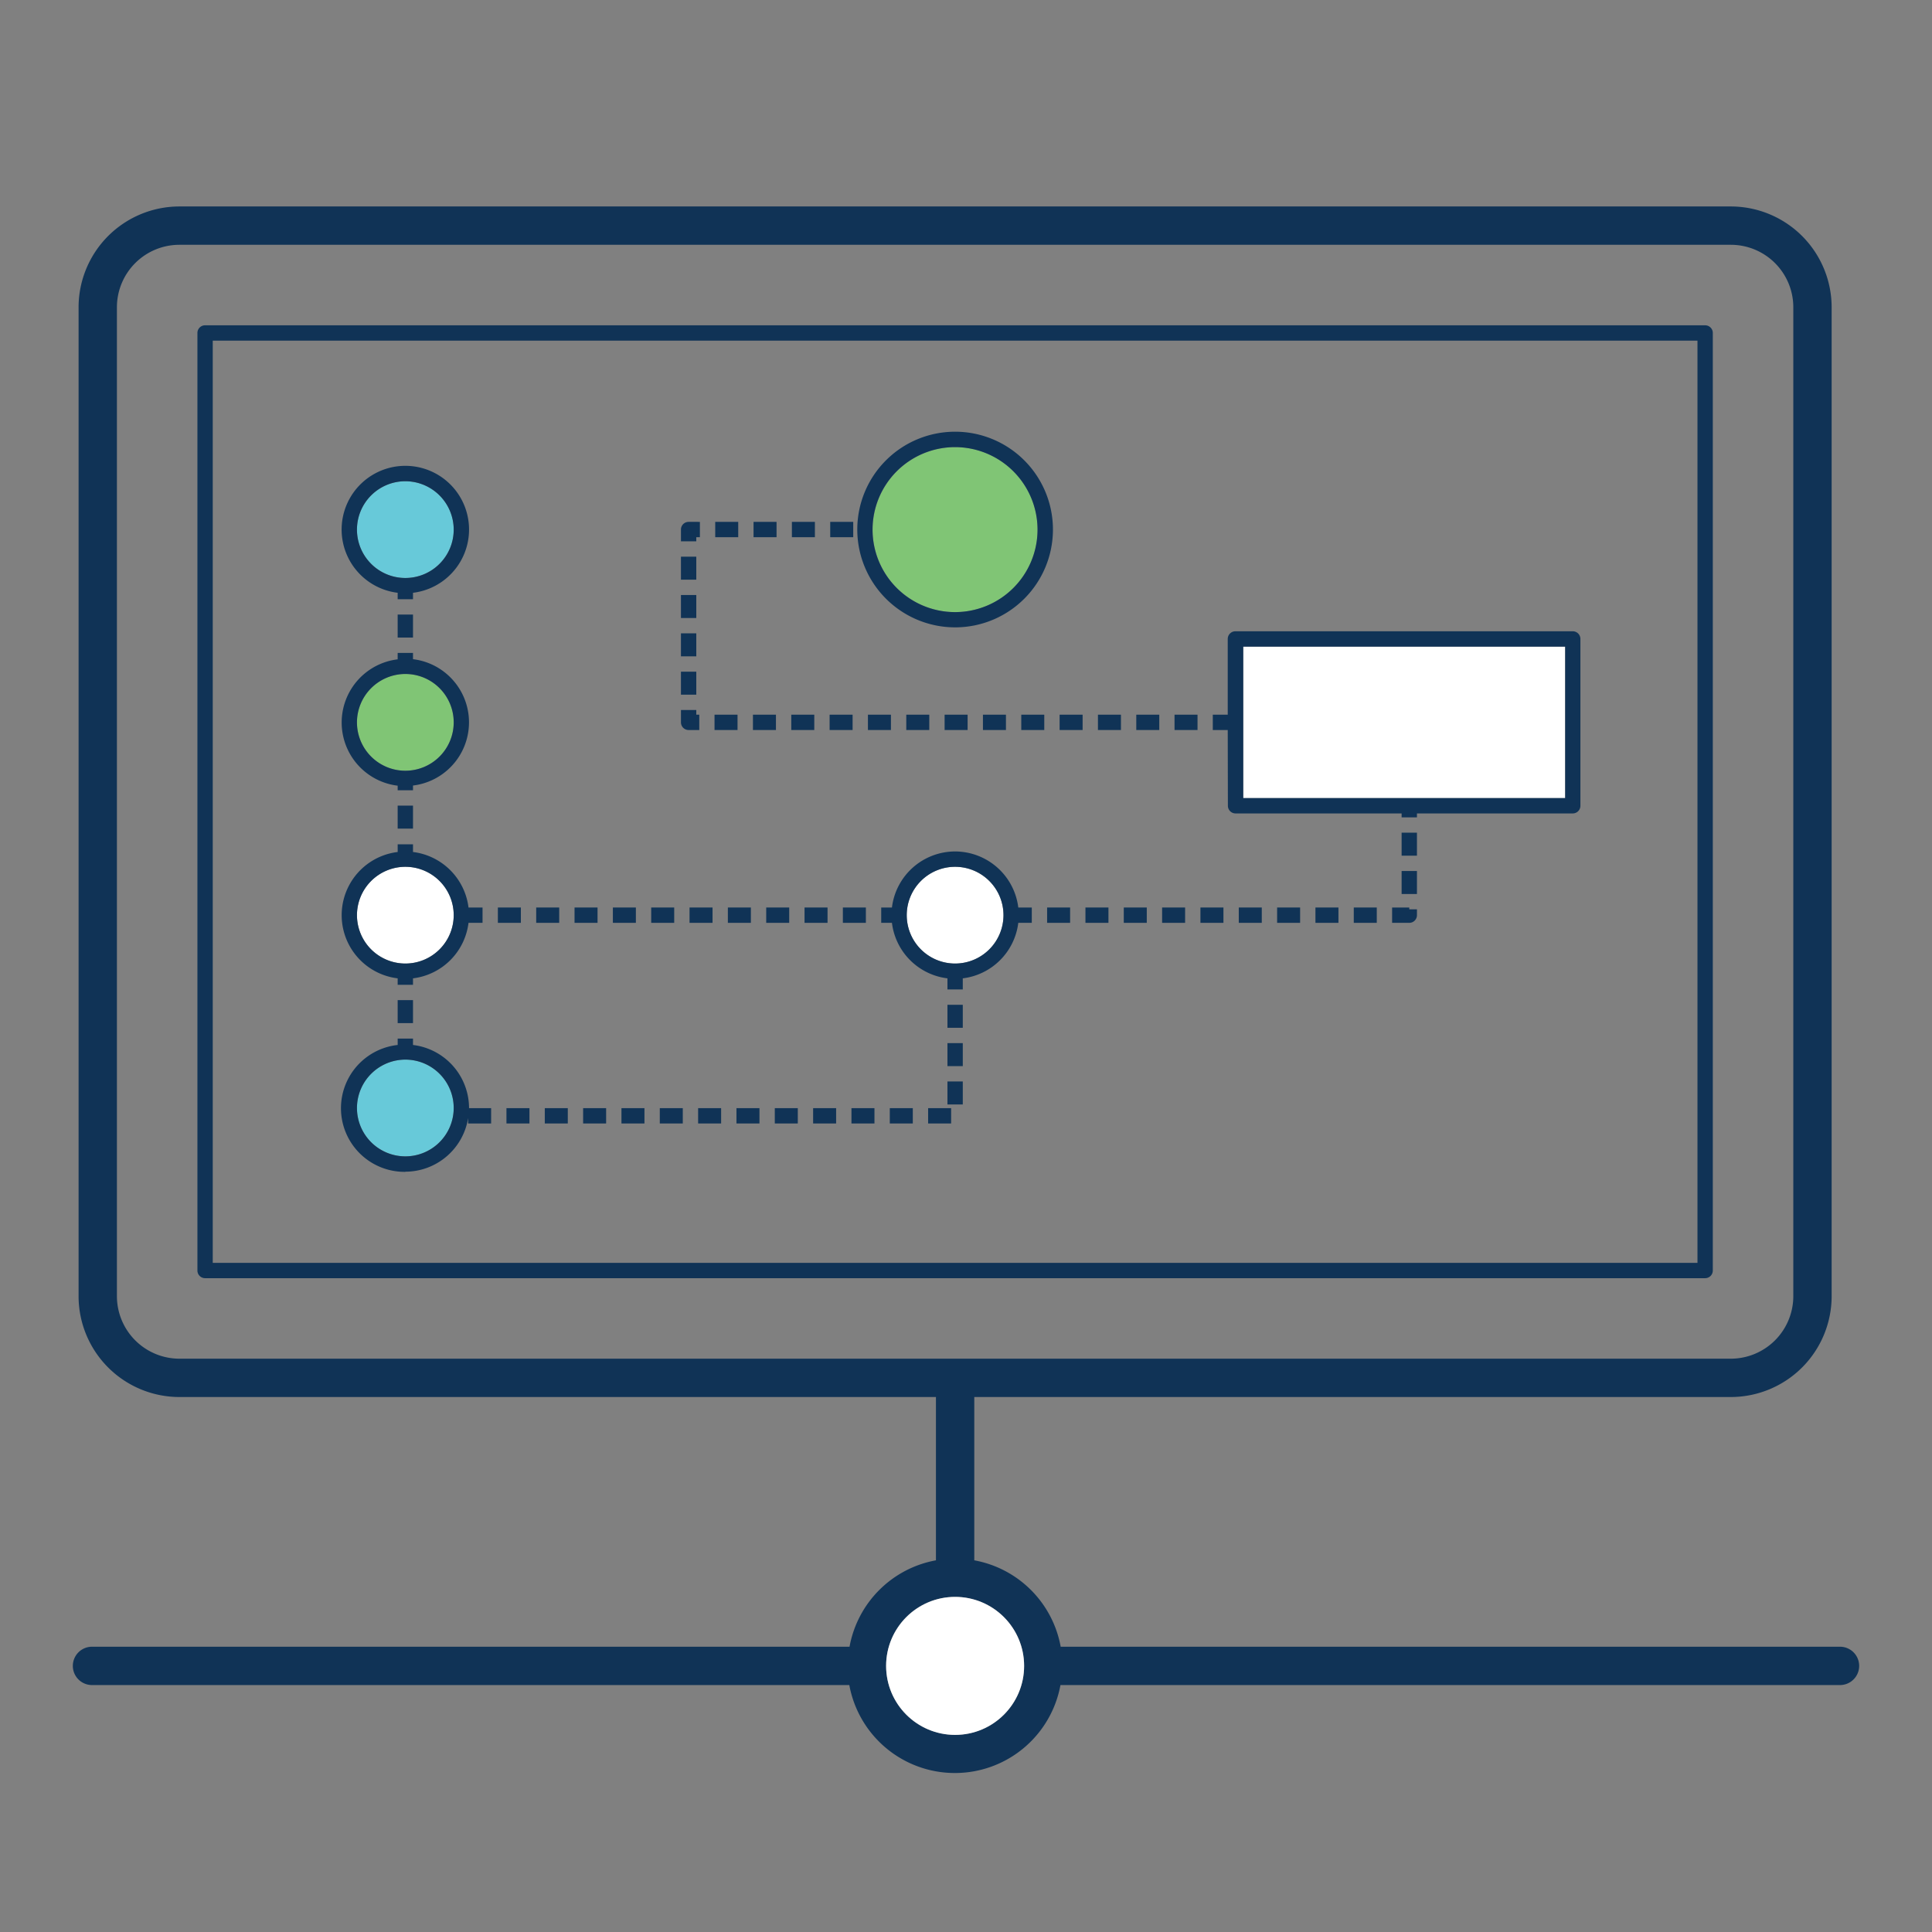 <svg id="Layer_1" data-name="Layer 1" xmlns="http://www.w3.org/2000/svg" viewBox="0 0 252 252"><rect x="0" y="0" width="252" height="252" fill="#808080" stroke="none"/><defs><style>.cls-1{fill:#103356;}.cls-2{fill:#fff;}.cls-3{fill:#67c9d9;}.cls-4{fill:#80c575;}</style></defs><path class="cls-1" d="M240,214.79H138.35a14,14,0,0,0-11.27-11.27v-21.3h98.69a13.16,13.16,0,0,0,13.14-13.15v-129a13.16,13.16,0,0,0-13.14-13.14H23.39A13.16,13.16,0,0,0,10.25,40.07v129a13.16,13.16,0,0,0,13.14,13.15h98.69v21.3a14,14,0,0,0-11.27,11.27H12a2.5,2.5,0,0,0,0,5h98.78a14,14,0,0,0,27.54,0H240a2.5,2.5,0,0,0,0-5ZM15.25,169.07v-129a8.15,8.15,0,0,1,8.14-8.14H225.77a8.15,8.15,0,0,1,8.14,8.14v129a8.16,8.16,0,0,1-8.14,8.15H23.39A8.16,8.16,0,0,1,15.25,169.07Zm118.33,48.22a9,9,0,1,1-9-9A9,9,0,0,1,133.58,217.29Z"/><path class="cls-1" d="M223.41,165.72V43.43a1,1,0,0,0-1-1H26.75a1,1,0,0,0-1,1V165.72a1,1,0,0,0,1,1H222.41A1,1,0,0,0,223.41,165.72Zm-2-1H27.75V44.43H221.41Z"/><circle class="cls-2" cx="124.58" cy="217.29" r="9"/><rect class="cls-1" x="51.87" y="80.16" width="2" height="3"/><rect class="cls-1" x="51.87" y="130.45" width="2" height="3"/><rect class="cls-1" x="51.87" y="105.08" width="2" height="3"/><path class="cls-1" d="M90.82,70.07h.47v-2H89.82a1,1,0,0,0-1,1v1.54h2Z"/><rect class="cls-1" x="88.82" y="72.61" width="2" height="3"/><rect class="cls-1" x="88.82" y="77.61" width="2" height="3"/><rect class="cls-1" x="88.82" y="82.61" width="2" height="3"/><path class="cls-1" d="M89.82,95.22h1.39v-2h-.39v-.61h-2v1.61A1,1,0,0,0,89.82,95.22Z"/><rect class="cls-1" x="176.58" y="118.37" width="3" height="2"/><rect class="cls-1" x="151.58" y="118.37" width="3" height="2"/><rect class="cls-1" x="148.21" y="93.22" width="3" height="2"/><rect class="cls-1" x="146.58" y="118.37" width="3" height="2"/><rect class="cls-1" x="143.21" y="93.22" width="3" height="2"/><rect class="cls-1" x="171.58" y="118.37" width="3" height="2"/><rect class="cls-1" x="182.82" y="113.61" width="2" height="3"/><rect class="cls-1" x="156.58" y="118.37" width="3" height="2"/><rect class="cls-1" x="182.82" y="108.61" width="2" height="3"/><rect class="cls-1" x="153.2" y="93.22" width="3" height="2"/><rect class="cls-1" x="141.58" y="118.37" width="3" height="2"/><rect class="cls-1" x="103.21" y="93.22" width="3" height="2"/><rect class="cls-1" x="103.29" y="68.07" width="3" height="2"/><rect class="cls-1" x="98.21" y="93.22" width="3" height="2"/><rect class="cls-1" x="108.21" y="93.22" width="3" height="2"/><rect class="cls-1" x="138.21" y="93.22" width="3" height="2"/><rect class="cls-1" x="108.29" y="68.07" width="3" height="2"/><path class="cls-1" d="M183.82,118.37h-2.24v2h2.24a1,1,0,0,0,1-1v-.76h-1Z"/><rect class="cls-1" x="118.21" y="93.22" width="3" height="2"/><rect class="cls-1" x="128.21" y="93.22" width="3" height="2"/><rect class="cls-1" x="93.29" y="68.07" width="3" height="2"/><rect class="cls-1" x="123.21" y="93.22" width="3" height="2"/><rect class="cls-1" x="113.21" y="93.22" width="3" height="2"/><rect class="cls-1" x="98.29" y="68.07" width="3" height="2"/><rect class="cls-1" x="93.2" y="93.22" width="3" height="2"/><rect class="cls-1" x="133.21" y="93.22" width="3" height="2"/><rect class="cls-1" x="88.82" y="87.61" width="2" height="3"/><rect class="cls-1" x="166.58" y="118.37" width="3" height="2"/><rect class="cls-1" x="161.58" y="118.37" width="3" height="2"/><rect class="cls-1" x="136.58" y="118.37" width="3" height="2"/><rect class="cls-1" x="94.94" y="118.37" width="3" height="2"/><rect class="cls-1" x="109.94" y="118.37" width="3" height="2"/><rect class="cls-1" x="89.94" y="118.37" width="3" height="2"/><rect class="cls-1" x="99.94" y="118.37" width="3" height="2"/><rect class="cls-1" x="104.94" y="118.37" width="3" height="2"/><rect class="cls-1" x="64.94" y="118.37" width="3" height="2"/><rect class="cls-1" x="69.94" y="118.37" width="3" height="2"/><rect class="cls-1" x="79.94" y="118.37" width="3" height="2"/><rect class="cls-1" x="84.94" y="118.37" width="3" height="2"/><rect class="cls-1" x="74.94" y="118.37" width="3" height="2"/><rect class="cls-1" x="116.06" y="144.54" width="3" height="2"/><rect class="cls-1" x="111.06" y="144.54" width="3" height="2"/><rect class="cls-1" x="66.06" y="144.54" width="3" height="2"/><rect class="cls-1" x="123.58" y="141.06" width="2" height="3"/><rect class="cls-1" x="123.58" y="131.06" width="2" height="3"/><rect class="cls-1" x="123.58" y="136.06" width="2" height="3"/><rect class="cls-1" x="121.06" y="144.54" width="3" height="2"/><rect class="cls-1" x="86.06" y="144.54" width="3" height="2"/><rect class="cls-1" x="71.06" y="144.54" width="3" height="2"/><rect class="cls-1" x="91.06" y="144.54" width="3" height="2"/><rect class="cls-1" x="96.06" y="144.54" width="3" height="2"/><rect class="cls-1" x="106.06" y="144.54" width="3" height="2"/><rect class="cls-1" x="101.06" y="144.54" width="3" height="2"/><rect class="cls-1" x="76.06" y="144.54" width="3" height="2"/><rect class="cls-1" x="81.06" y="144.54" width="3" height="2"/><path class="cls-3" d="M46.56,69.07a6.31,6.31,0,1,0,6.31-6.3A6.32,6.32,0,0,0,46.56,69.07Z"/><path class="cls-1" d="M51.87,77.32v.84h2v-.84a8.31,8.31,0,1,0-2,0Zm7.31-8.25a6.31,6.31,0,1,1-6.31-6.3A6.32,6.32,0,0,1,59.18,69.07Z"/><path class="cls-4" d="M46.56,94.22a6.31,6.31,0,1,0,6.31-6.31A6.32,6.32,0,0,0,46.56,94.22Z"/><path class="cls-1" d="M51.87,102.46v.62h2v-.62a8.3,8.3,0,0,0,0-16.48v-.82h-2V86a8.3,8.3,0,0,0,0,16.48Zm1-14.55a6.31,6.31,0,1,1-6.31,6.31A6.32,6.32,0,0,1,52.87,87.91Z"/><path class="cls-2" d="M52.87,125.68a6.31,6.31,0,1,0-6.31-6.31A6.32,6.32,0,0,0,52.87,125.68Z"/><path class="cls-1" d="M51.87,127.61v.84h2v-.84a8.31,8.31,0,0,0,7.24-7.24h1.83v-2H61.11a8.32,8.32,0,0,0-7.24-7.24v-1h-2v1a8.3,8.3,0,0,0,0,16.48Zm1-14.55a6.31,6.31,0,1,1-6.31,6.31A6.32,6.32,0,0,1,52.87,113.06Z"/><path class="cls-2" d="M124.58,113.06a6.31,6.31,0,1,0,6.31,6.31A6.32,6.32,0,0,0,124.58,113.06Z"/><path class="cls-1" d="M124.58,111.06a8.31,8.31,0,0,0-8.24,7.31h-1.4v2h1.4a8.3,8.3,0,0,0,7.24,7.24v1.45h2v-1.45a8.31,8.31,0,0,0,7.24-7.24h1.76v-2h-1.76A8.32,8.32,0,0,0,124.58,111.06Zm0,14.62a6.31,6.31,0,1,1,6.31-6.31A6.32,6.32,0,0,1,124.58,125.68Z"/><path class="cls-4" d="M113.82,69.07a10.76,10.76,0,1,0,10.76-10.75A10.78,10.78,0,0,0,113.82,69.07Z"/><path class="cls-1" d="M124.58,81.83a12.76,12.76,0,1,0-12.76-12.76A12.77,12.77,0,0,0,124.58,81.83Zm10.75-12.76a10.76,10.76,0,1,1-10.75-10.75A10.77,10.77,0,0,1,135.33,69.07Z"/><path class="cls-3" d="M46.56,144.52a6.31,6.31,0,1,0,6.31-6.31A6.32,6.32,0,0,0,46.56,144.52Z"/><path class="cls-1" d="M52.87,152.83a8.31,8.31,0,0,0,8.19-7v.71h3v-2H61.18v0a8.31,8.31,0,0,0-7.31-8.24v-.83h-2v.83a8.3,8.3,0,0,0,1,16.55Zm0-14.62a6.31,6.31,0,1,1-6.31,6.31A6.32,6.32,0,0,1,52.87,138.21Z"/><rect class="cls-2" x="162.16" y="84.34" width="41.98" height="19.76"/><path class="cls-1" d="M160.16,105.1a1,1,0,0,0,1,1h21.66v.51h2v-.51h20.32a1,1,0,0,0,1-1V83.34a1,1,0,0,0-1-1h-44a1,1,0,0,0-1,1v9.88h-1.95v2h1.95Zm44-1h-42V84.34h42Z"/></svg>